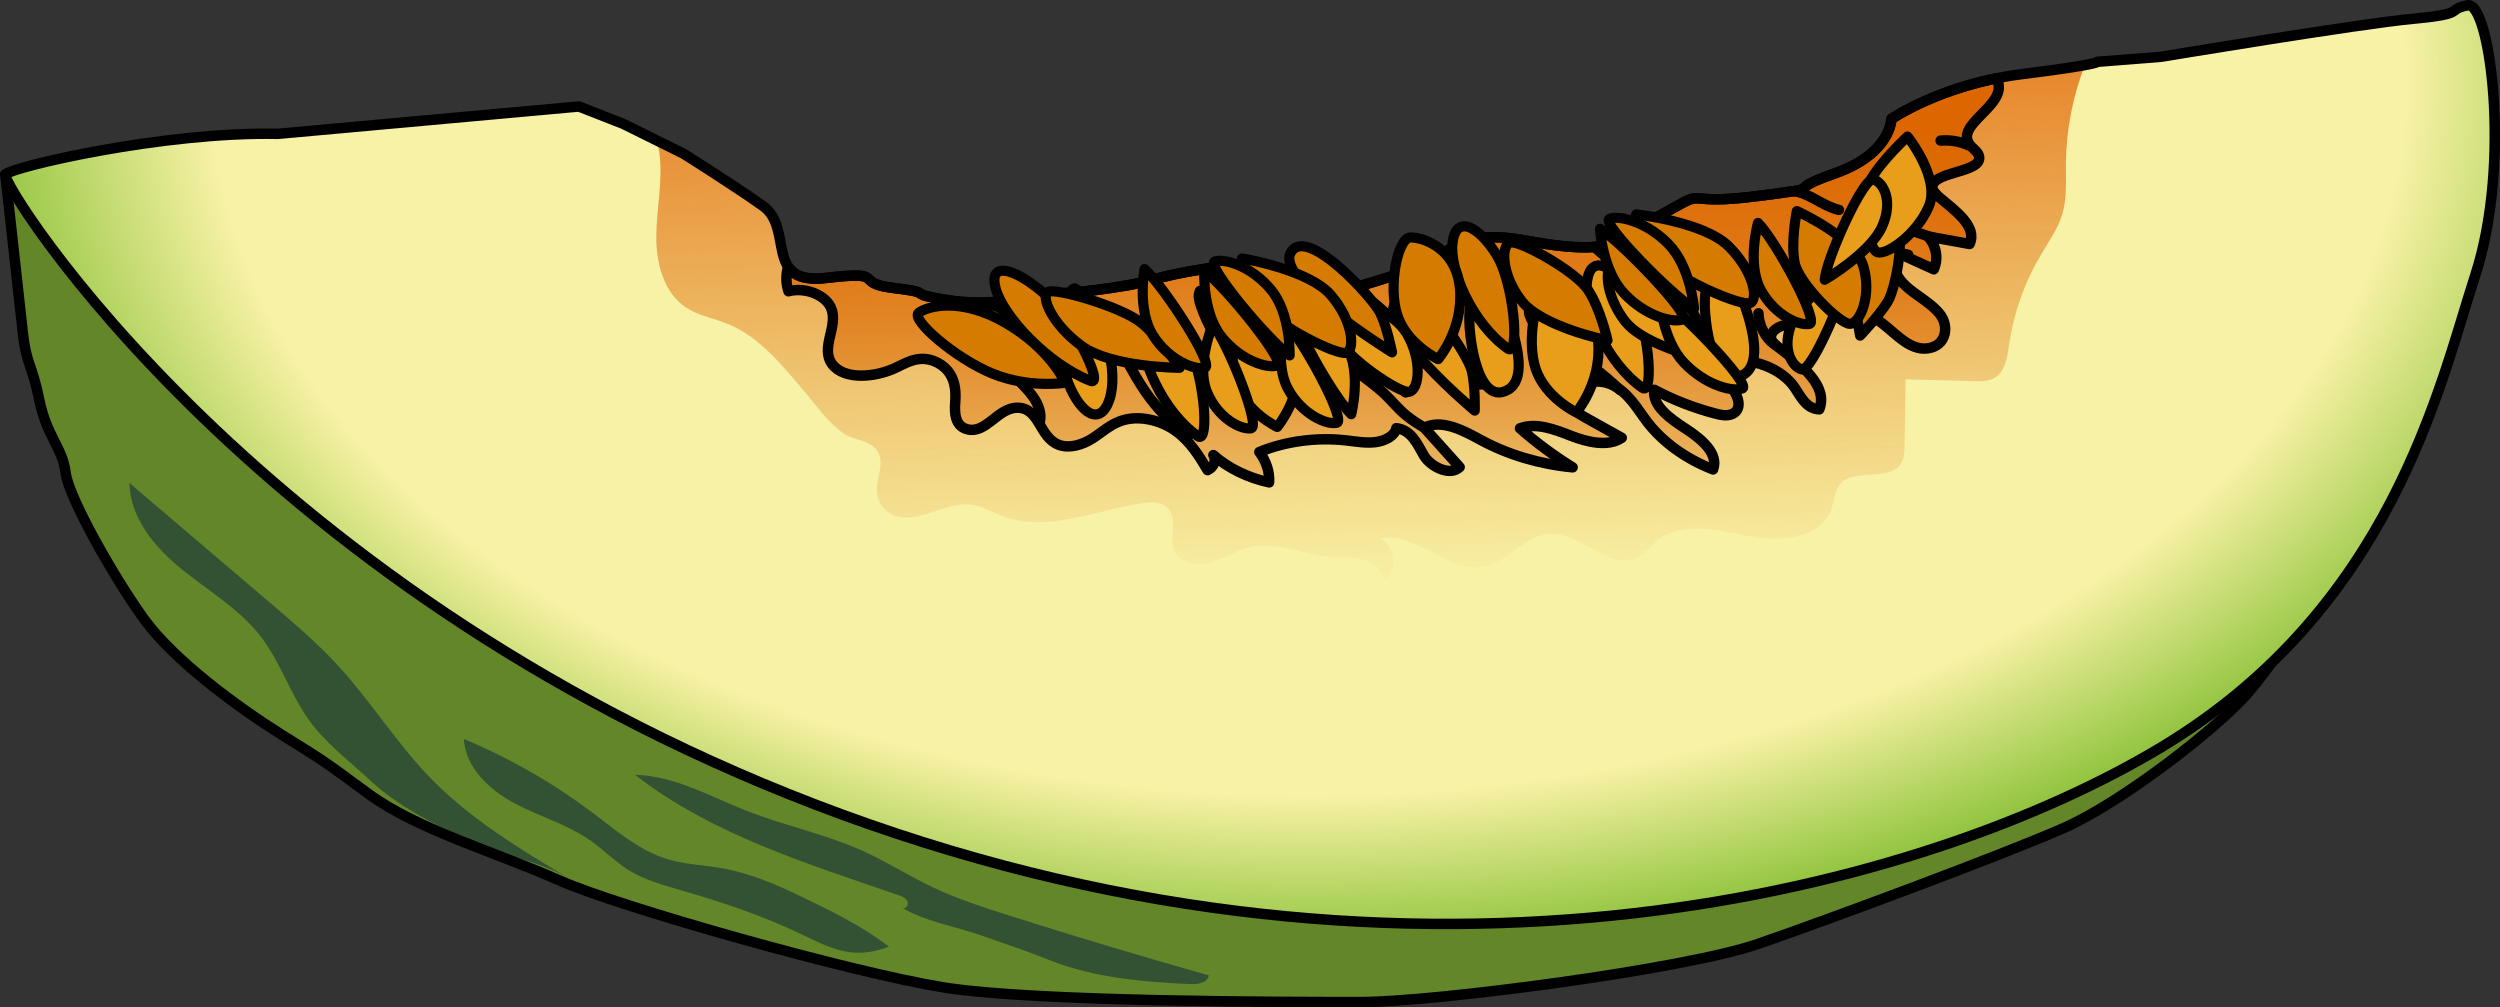 <?xml version="1.0" encoding="utf-8"?>
<!-- Generator: Adobe Illustrator 22.0.0, SVG Export Plug-In . SVG Version: 6.00 Build 0)  -->
<svg version="1.1" id="Layer_1" xmlns="http://www.w3.org/2000/svg" xmlns:xlink="http://www.w3.org/1999/xlink" x="0px" y="0px"
	 width="239.161px" height="96.359px" viewBox="0 0 239.161 96.359" enable-background="new 0 0 239.161 96.359"
	 xml:space="preserve">
<rect x="0" y="0" width="239.161" height="96.359" fill="#333333" stroke="none"/>
<g>
	<g>
		<g>
			<path fill="#638628" d="M0.511,16.689c0,0,1.349,12.19,1.678,15.185s0.867,2.915,1.572,6.397s2.236,4.573,2.509,6.93
				c0.273,2.356,4.647,10.068,7.516,14.03s9.02,8.461,13.12,11.031c4.1,2.57,3.69,2.249,8.336,5.676s12.436,5.676,18.176,8.247
				s28.152,8.889,36.899,10.282c8.746,1.392,33.072,1.392,39.905,1.392c6.833,0,30.886-3.106,37.992-5.569
				c7.106-2.463,23.232-8.461,29.109-11.032c5.876-2.57,15.033-9.853,17.629-12.852s5.01-6.868,6.738-10.045
				c1.728-3.177-3.731-8.055-3.731-8.055l-14.759-0.536L178.6,49.805L75.83,39.095l-26.512-5.784L37.565,22.923L0.511,16.689z"/>
			<path fill="#335233" d="M86.311,86.834c0.296,0.186,0.65-0.276,0.515-0.599s-0.501-0.47-0.831-0.584
				c-8.787-3.033-17.902-5.821-25.242-11.525c3.793,0.076,7.227,2.095,10.761,3.476c3.579,1.398,7.389,2.171,10.895,3.742
				c2.365,1.059,4.558,2.468,6.901,3.573c2.261,1.066,4.645,1.843,7.027,2.602c6.4,2.038,12.834,3.968,19.299,5.787
				c-0.081,0.703-1.019,0.869-1.726,0.838c-4.518-0.198-9.299-0.61-13.519-2.299c-2.193-0.878-4.433-1.626-6.664-2.405
				C91.447,88.642,88.35,88.113,86.311,86.834z"/>
			<path fill="#335233" d="M24.87,60.797c-2.038-2.597-4.975-4.298-7.535-6.381s-4.908-4.906-4.946-8.206
				c4.509,3.841,9.017,7.682,13.526,11.523c2.21,1.883,4.427,3.772,6.393,5.908c3.153,3.426,5.622,7.444,8.865,10.785
				c3.809,3.924,8.556,6.785,13.244,9.6c-2.846-1.709-6.9-2.28-9.97-3.771c-3.045-1.479-6.405-3.162-8.9-5.482
				c-1.971-1.833-4.373-3.654-5.949-5.834C27.753,66.386,26.823,63.286,24.87,60.797z"/>
			<path fill="#335233" d="M65.408,85.242c-1.83-0.534-3.709-1.023-5.323-2.038c-1.284-0.807-2.35-1.916-3.591-2.788
				c-2.224-1.564-4.914-2.307-7.313-3.589c-2.398-1.282-4.661-3.424-4.808-6.14c4.396,1.835,8.559,4.226,12.36,7.096
				c2.239,1.691,4.43,3.589,7.114,4.405c1.713,0.521,3.53,0.566,5.293,0.882c2.521,0.452,4.91,1.454,7.22,2.561
				c2.943,1.411,6.101,2.935,8.679,4.931c-3.371,1.283-5.41,0.25-8.355-1.177C73.102,87.651,69.224,86.356,65.408,85.242z"/>
			<path fill="none" stroke="#000000" stroke-linecap="round" stroke-linejoin="round" stroke-miterlimit="10" d="M0.511,16.689
				c0,0,1.349,12.19,1.678,15.185s0.867,2.915,1.572,6.397s2.236,4.573,2.509,6.93c0.273,2.356,4.647,10.068,7.516,14.03
				s9.02,8.461,13.12,11.031c4.1,2.57,3.69,2.249,8.336,5.676s12.436,5.676,18.176,8.247s28.152,8.889,36.899,10.282
				c8.746,1.392,33.072,1.392,39.905,1.392c6.833,0,30.886-3.106,37.992-5.569c7.106-2.463,23.232-8.461,29.109-11.032
				c5.876-2.57,15.033-9.853,17.629-12.852s5.01-6.868,6.738-10.045c1.728-3.177-3.731-8.055-3.731-8.055l-14.759-0.536
				L178.6,49.805L75.83,39.095l-26.512-5.784L37.565,22.923L0.511,16.689z"/>
			
				<radialGradient id="SVGID_1_" cx="125.152" cy="7.894" r="127.25" gradientTransform="matrix(1 0 0 0.65 0 2.763)" gradientUnits="userSpaceOnUse">
				<stop  offset="0" style="stop-color:#F8F2A6"/>
				<stop  offset="0.824" style="stop-color:#F8F2A6"/>
				<stop  offset="1" style="stop-color:#91C43F"/>
			</radialGradient>
			<path fill="url(#SVGID_1_)" d="M26.576,12.805c-10.917-0.238-25.458,3.17-26.065,3.883c-0.607,0.713,24.245,40.798,80.046,61.238
				s104.019,6.892,126.158-6.417s26.638-34.583,30.1-45.249c3.462-10.665,1.38-26.186-0.753-25.752s0.028,0.802-5.127,1.278
				c-5.155,0.475-24.22,3.651-24.22,3.651l-6.065,0.475c0,0,0.303,0.238-7.278,1.188s-12.434,4.278-12.434,4.278
				s0,3.327-5.459,5.229c-5.459,1.901,0,1.188-7.278,2.139c-7.278,0.951-4.852-0.713-8.188,1.188
				c-3.336,1.901-6.369,3.327-6.369,3.327s-0.303,0.713-4.549,0.238c-4.246-0.475-7.148-1.902-11.125,0.791
				c-2.512,1.7-8.587,3.25-8.587,3.25c-6.065-0.951-3.336-1.664-7.278-1.664s-0.303-1.188-6.369-0.238
				c-6.065,0.951-4.549,1.188-9.401,1.901c-4.852,0.713-3.639,0.238-7.885,0.951c-4.246,0.713-6.646,0.475-9.085,0
				c-2.439-0.475-0.013-0.475-3.955-0.951s-0.303-1.664-6.369-0.951c-6.065,0.713-3.033-4.753-6.065-6.892s-7.582-4.991-7.582-4.991
				l-5.762-2.852l-4.246-1.664L26.576,12.805z"/>
			<linearGradient id="SVGID_2_" gradientUnits="userSpaceOnUse" x1="132.108" y1="56.619" x2="130.527" y2="-10.457">
				<stop  offset="0" style="stop-color:#D86700;stop-opacity:0"/>
				<stop  offset="0.99" style="stop-color:#E45D00"/>
			</linearGradient>
			<path fill="url(#SVGID_2_)" d="M142.047,54.178c2.284-0.481,3.847-2.972,6.177-3.119c3.019-0.191,5.789,3.667,8.462,2.252
				c0.699-0.37,1.18-1.041,1.788-1.546c2.352-1.955,5.83-1.056,8.831-0.468s6.961,0.215,7.923-2.688
				c0.246-0.741,0.255-1.587,0.728-2.209c1.324-1.745,4.844-0.213,5.939-2.11c0.281-0.486,0.296-1.076,0.305-1.637
				c0.032-2.122,0.063-4.244,0.095-6.366c2.191,0.06,4.381,0.119,6.572,0.178c0.644,0.018,1.322,0.027,1.886-0.283
				c1.069-0.587,1.27-2.001,1.445-3.208c0.436-3.01,1.466-5.932,3.014-8.55c0.762-1.289,1.659-2.528,2.082-3.964
				c0.456-1.544,0.327-3.19,0.34-4.801c0.026-3.219,0.651-6.429,1.815-9.43c-0.991,0.183-2.792,0.461-6.078,0.873
				c-7.582,0.951-12.434,4.278-12.434,4.278s0,3.327-5.458,5.229c-5.459,1.901,0,1.188-7.278,2.139s-4.853-0.713-8.188,1.188
				c-3.336,1.901-6.369,3.327-6.369,3.327s-0.303,0.713-4.549,0.238c-4.246-0.475-7.147-1.902-11.125,0.791
				c-2.512,1.7-8.587,3.25-8.587,3.25c-6.065-0.951-3.336-1.664-7.278-1.664s-0.303-1.188-6.369-0.238
				c-6.065,0.951-4.549,1.188-9.401,1.901c-4.853,0.713-3.639,0.238-7.885,0.951c-4.246,0.713-6.646,0.475-9.085,0
				s-0.013-0.475-3.955-0.951s-0.303-1.664-6.369-0.951s-3.033-4.753-6.065-6.892c-3.032-2.139-7.582-4.991-7.582-4.991l-2.585-1.28
				c0.124,0.423,0.226,0.851,0.28,1.279c0.329,2.583-0.267,5.188-0.303,7.792c-0.037,2.604,0.67,5.486,2.841,6.923
				c1.182,0.782,2.63,1.022,3.945,1.551c3.191,1.283,5.405,4.156,7.628,6.781c1.084,1.28,2.231,2.925,3.677,3.817
				c0.991,0.612,2.419,0.521,3.092,1.628c0.699,1.15-0.197,2.618-0.07,3.957c0.072,0.757,0.498,1.472,1.129,1.895
				c2.284,1.531,5.251-1.152,7.973-0.765c0.99,0.141,1.869,0.684,2.8,1.048c4.232,1.655,8.882-0.477,13.371-1.185
				c0.909-0.143,1.979-0.172,2.589,0.517c0.929,1.05,0.024,2.798,0.615,4.069c0.562,1.208,2.226,1.445,3.504,1.067
				c1.277-0.377,2.408-1.182,3.708-1.475c2.761-0.623,5.683,0.99,8.477,1.024c2.188,0.027,3.245-0.041,4.523,2.126
				c1.125-1.049,0.862-3.195-0.533-3.96C135.507,50.819,138.601,54.904,142.047,54.178z"/>
			<linearGradient id="SVGID_3_" gradientUnits="userSpaceOnUse" x1="133.225" y1="59.301" x2="133.225" y2="13.068">
				<stop  offset="0" style="stop-color:#D86700;stop-opacity:0"/>
				<stop  offset="1" style="stop-color:#DC6700"/>
			</linearGradient>
			<path fill="url(#SVGID_3_)" d="M139.637,44.686c-1.128-1.256-2.255-2.512-3.383-3.768c1.655-0.856,3.743,0.268,5.37,1.155
				c2.608,1.423,5.666,2.336,8.821,2.635c-1.816-1.124-3.504-2.375-5.037-3.733c1.552-0.584,3.349,0.115,4.888,0.719
				c1.54,0.604,3.557,1.081,4.847,0.188c-1.135-0.632-2.27-1.264-3.405-1.896c-0.752-0.419-1.563-0.906-1.741-1.615
				c-0.374-1.485,2.452-2.353,4.127-1.599c1.675,0.754,2.451,2.281,3.445,3.579c1.493,1.949,3.712,3.551,6.313,4.558
				c0.55-1.486-1.067-2.887-2.588-3.873c-1.521-0.987-3.259-2.21-3.038-3.748c1.801,0.965,3.773,1.733,5.841,2.277
				c0.481,0.126,1.014,0.24,1.484,0.09c1.133-0.362,0.785-1.701,0.108-2.5c-0.678-0.799-1.506-1.849-0.766-2.613
				c2.63-0.403,5.518,0.682,6.765,2.54c0.58,0.864,1.109,2.03,2.352,2.078c0.881-2.237-1.73-4.278-3.872-5.91
				c-0.303-0.23-0.614-0.482-0.713-0.803c-0.215-0.689,0.701-1.336,1.604-1.377c0.904-0.041,1.745,0.328,2.528,0.685
				c-0.03-0.369-0.06-0.737-0.09-1.106c0.153,0.358,0.685,0.587,1.152,0.496c0.151-0.52,0.141-1.068-0.031-1.583
				c1.965-0.231,4.053,0.3,5.471,1.391c1.4,1.078,2.831,2.829,4.675,2.3c1.454-0.417,1.645-2.066,0.875-3.12
				c-0.769-1.053-2.133-1.742-3.176-2.64c-1.042-0.898-1.761-2.278-0.934-3.304c1.155,0.525,2.311,1.05,3.466,1.574
				c0.461-1.037,0.247-2.243-0.557-3.142c1.328,0.241,2.656,0.482,3.984,0.723c0.769-1.674-1.375-3.188-2.924-4.49
				c-0.277-0.233-0.552-0.493-0.615-0.807c-0.34-1.71,4.906-1.448,4.431-3.138c-0.117-0.418-0.608-0.701-0.882-1.071
				c-1.363-1.836,2.99-3.521,2.777-5.638c-0.025-0.248-0.119-0.482-0.262-0.696c-6.174,1.252-10.011,3.876-10.011,3.876
				s0,3.327-5.459,5.229c-5.459,1.901,0,1.188-7.278,2.139c-7.278,0.951-4.852-0.713-8.188,1.188
				c-3.336,1.901-6.368,3.327-6.368,3.327s-0.303,0.713-4.549,0.238c-4.246-0.475-7.147-1.902-11.125,0.791
				c-2.512,1.7-8.587,3.25-8.587,3.25c-6.065-0.951-3.336-1.664-7.278-1.664c-3.942,0-0.303-1.189-6.368-0.238
				c-6.065,0.951-4.549,1.188-9.401,1.901c-4.852,0.713-3.639,0.238-7.885,0.951s-6.647,0.475-9.085,0
				c-2.439-0.475-0.013-0.475-3.955-0.951c-3.942-0.475-0.303-1.664-6.368-0.951c-2.083,0.245-3.093-0.239-3.644-1.066
				c-0.225,0.768-0.222,1.578,0.031,2.341c1.626-0.429,3.605,0.371,4.1,1.658c0.668,1.734-1.089,3.777,0.092,5.333
				c1.154,1.521,4.131,1.249,6.062,0.332c0.746-0.354,1.486-0.786,2.355-0.848c1.189-0.085,2.309,0.583,2.838,1.422
				c0.529,0.839,0.574,1.813,0.504,2.747c-0.074,0.973-0.037,2.239,1.14,2.555c1.839,0.493,2.949-2.134,4.891-2.056
				c2.072,0.083,2.007,2.842,3.877,3.546c1.045,0.394,2.302-0.027,3.203-0.598c0.902-0.572,1.664-1.307,2.72-1.681
				c1.737-0.615,3.856-0.063,5.259,0.948c1.403,1.012,2.244,2.402,3.051,3.755c0.611-0.278,0.868-0.949,0.554-1.444
				c1.409,1.25,3.286,2.17,5.336,2.616c0.054-1.013-0.276-2.037-0.939-2.909c2.525-1.03,5.464-1.425,8.282-1.112
				c0.934,0.104,1.877,0.283,2.81,0.173c0.933-0.11,1.879-0.607,2.012-1.339c1.469,0.174,2.017,1.554,2.638,2.612
				S138.711,45.596,139.637,44.686z"/>
			<path fill="none" stroke="#000000" stroke-linecap="round" stroke-linejoin="round" stroke-miterlimit="10" d="M139.637,44.686
				c-1.128-1.256-2.255-2.512-3.383-3.768c1.655-0.856,3.743,0.268,5.37,1.155c2.608,1.423,5.666,2.336,8.821,2.635
				c-1.816-1.124-3.504-2.375-5.037-3.733c1.552-0.584,3.349,0.115,4.888,0.719c1.54,0.604,3.557,1.081,4.847,0.188
				c-1.135-0.632-2.27-1.264-3.405-1.896c-0.752-0.419-1.563-0.906-1.741-1.615c-0.374-1.485,2.452-2.353,4.127-1.599
				c1.675,0.754,2.451,2.281,3.445,3.579c1.493,1.949,3.712,3.551,6.313,4.558c0.55-1.486-1.067-2.887-2.588-3.873
				c-1.521-0.987-3.259-2.21-3.038-3.748c1.801,0.965,3.773,1.733,5.841,2.277c0.481,0.126,1.014,0.24,1.484,0.09
				c1.133-0.362,0.785-1.701,0.108-2.5c-0.678-0.799-1.506-1.849-0.766-2.613c2.63-0.403,5.518,0.682,6.765,2.54
				c0.58,0.864,1.109,2.03,2.352,2.078c0.881-2.237-1.73-4.278-3.872-5.91c-0.303-0.23-0.614-0.482-0.713-0.803
				c-0.215-0.689,0.701-1.336,1.604-1.377c0.904-0.041,1.745,0.328,2.528,0.685c-0.03-0.369-0.06-0.737-0.09-1.106
				c0.153,0.358,0.685,0.587,1.152,0.496c0.151-0.52,0.141-1.068-0.031-1.583c1.965-0.231,4.053,0.3,5.471,1.391
				c1.4,1.078,2.831,2.829,4.675,2.3c1.454-0.417,1.645-2.066,0.875-3.12c-0.769-1.053-2.133-1.742-3.176-2.64
				c-1.042-0.898-1.761-2.278-0.934-3.304c1.155,0.525,2.311,1.05,3.466,1.574c0.461-1.037,0.247-2.243-0.557-3.142
				c1.328,0.241,2.656,0.482,3.984,0.723c0.769-1.674-1.375-3.188-2.924-4.49c-0.277-0.233-0.552-0.493-0.615-0.807
				c-0.34-1.71,4.906-1.448,4.431-3.138c-0.117-0.418-0.608-0.701-0.882-1.071c-1.363-1.836,2.99-3.521,2.777-5.638
				c-0.025-0.248-0.119-0.482-0.262-0.696c-6.174,1.252-10.011,3.876-10.011,3.876s0,3.327-5.459,5.229
				c-5.459,1.901,0,1.188-7.278,2.139c-7.278,0.951-4.852-0.713-8.188,1.188c-3.336,1.901-6.368,3.327-6.368,3.327
				s-0.303,0.713-4.549,0.238c-4.246-0.475-7.147-1.902-11.125,0.791c-2.512,1.7-8.587,3.25-8.587,3.25
				c-6.065-0.951-3.336-1.664-7.278-1.664c-3.942,0-0.303-1.189-6.368-0.238c-6.065,0.951-4.549,1.188-9.401,1.901
				c-4.852,0.713-3.639,0.238-7.885,0.951s-6.647,0.475-9.085,0c-2.439-0.475-0.013-0.475-3.955-0.951
				c-3.942-0.475-0.303-1.664-6.368-0.951c-2.083,0.245-3.093-0.239-3.644-1.066c-0.225,0.768-0.222,1.578,0.031,2.341
				c1.626-0.429,3.605,0.371,4.1,1.658c0.668,1.734-1.089,3.777,0.092,5.333c1.154,1.521,4.131,1.249,6.062,0.332
				c0.746-0.354,1.486-0.786,2.355-0.848c1.189-0.085,2.309,0.583,2.838,1.422c0.529,0.839,0.574,1.813,0.504,2.747
				c-0.074,0.973-0.037,2.239,1.14,2.555c1.839,0.493,2.949-2.134,4.891-2.056c2.072,0.083,2.007,2.842,3.877,3.546
				c1.045,0.394,2.302-0.027,3.203-0.598c0.902-0.572,1.664-1.307,2.72-1.681c1.737-0.615,3.856-0.063,5.259,0.948
				c1.403,1.012,2.244,2.402,3.051,3.755c0.611-0.278,0.868-0.949,0.554-1.444c1.409,1.25,3.286,2.17,5.336,2.616
				c0.054-1.013-0.276-2.037-0.939-2.909c2.525-1.03,5.464-1.425,8.282-1.112c0.934,0.104,1.877,0.283,2.81,0.173
				c0.933-0.11,1.879-0.607,2.012-1.339c1.469,0.174,2.017,1.554,2.638,2.612S138.711,45.596,139.637,44.686z"/>
			<path fill="none" stroke="#000000" stroke-linecap="round" stroke-linejoin="round" stroke-miterlimit="10" d="M26.576,12.805
				c-10.917-0.238-25.458,3.17-26.065,3.883c-0.607,0.713,24.245,40.798,80.046,61.238s104.019,6.892,126.158-6.417
				s26.638-34.583,30.1-45.249c3.462-10.665,1.38-26.186-0.753-25.752s0.028,0.802-5.127,1.278
				c-5.155,0.475-24.22,3.651-24.22,3.651l-6.065,0.475c0,0,0.303,0.238-7.278,1.188s-12.434,4.278-12.434,4.278
				s0,3.327-5.459,5.229c-5.459,1.901,0,1.188-7.278,2.139c-7.278,0.951-4.852-0.713-8.188,1.188
				c-3.336,1.901-6.369,3.327-6.369,3.327s-0.303,0.713-4.549,0.238c-4.246-0.475-7.148-1.902-11.125,0.791
				c-2.512,1.7-8.587,3.25-8.587,3.25c-6.065-0.951-3.336-1.664-7.278-1.664s-0.303-1.188-6.369-0.238
				c-6.065,0.951-4.549,1.188-9.401,1.901c-4.852,0.713-3.639,0.238-7.885,0.951c-4.246,0.713-6.646,0.475-9.085,0
				c-2.439-0.475-0.013-0.475-3.955-0.951s-0.303-1.664-6.369-0.951c-6.065,0.713-3.033-4.753-6.065-6.892s-7.582-4.991-7.582-4.991
				l-5.762-2.852l-4.246-1.664L26.576,12.805z"/>
		</g>
		<path fill="none" stroke="#000000" stroke-linecap="round" stroke-linejoin="round" stroke-miterlimit="10" d="M99.483,40.321
			c0.164-0.791-0.138-1.605-0.622-2.312s-1.144-1.327-1.762-1.966c-1.324-1.369-2.474-2.841-3.428-4.387
			c-0.107-0.174-0.214-0.372-0.134-0.555c0.08-0.183,0.451-0.273,0.571-0.104"/>
		<path fill="none" stroke="#000000" stroke-linecap="round" stroke-linejoin="round" stroke-miterlimit="10" d="M113.643,41.742
			c-1.599-1.246-2.966-2.675-4.045-4.227c-0.686-0.987-1.254-2.021-1.822-3.053c-0.435-0.791-0.872-1.588-1.126-2.426
			c-0.099-0.327-0.164-0.69,0.042-0.985c0.224-0.321,0.724-0.475,1.191-0.469c0.467,0.006,0.913,0.142,1.347,0.277"/>
		<path fill="none" stroke="#000000" stroke-linecap="round" stroke-linejoin="round" stroke-miterlimit="10" d="M129.32,27.678
			c0.861,0.418,1.654,0.921,2.354,1.495c1.668,1.368,2.775,3.102,4.394,4.506c1.134,0.983,2.498,1.785,3.885,2.544
			c0.644,0.352,1.443,0.711,2.17,0.479"/>
		<path fill="none" stroke="#000000" stroke-linecap="round" stroke-linejoin="round" stroke-miterlimit="10" d="M136.431,41.023
			c-0.683-0.413-1.37-0.828-1.96-1.322c-0.737-0.617-1.309-1.342-1.994-1.995c-0.876-0.834-1.929-1.54-2.879-2.322
			c-0.72-0.592-1.424-1.419-1.007-2.169"/>
		<path fill="none" stroke="#000000" stroke-linecap="round" stroke-linejoin="round" stroke-miterlimit="10" d="M130.549,33.911
			c0.477,0.264,0.913,0.574,1.296,0.92c0.95,0.858,1.568,1.933,2.629,2.707"/>
		<path fill="none" stroke="#000000" stroke-linecap="round" stroke-linejoin="round" stroke-miterlimit="10" d="M128.3,38.188
			c-2.298-0.52-3.893-2.137-5.102-3.754c-1.208-1.618-2.248-3.381-4.078-4.588"/>
		<path fill="none" stroke="#000000" stroke-linecap="round" stroke-linejoin="round" stroke-miterlimit="10" d="M114.791,27.837
			c-0.201,0.44-0.073,0.927,0.08,1.379c0.33,0.973,0.772,1.922,1.317,2.834"/>
		<path fill="none" stroke="#000000" stroke-linecap="round" stroke-linejoin="round" stroke-miterlimit="10" d="M94.346,29.177
			c0.544-0.067,1.094,0.137,1.496,0.432c0.401,0.295,0.682,0.674,0.97,1.042c1.438,1.837,3.194,3.521,5.204,4.991"/>
		<path fill="none" stroke="#000000" stroke-linecap="round" stroke-linejoin="round" stroke-miterlimit="10" d="M152.522,23.623
			c1.127,1.03,2.387,1.939,3.493,2.983c1.117,1.055,2.617,1.859,4.277,2.292"/>
		<path fill="none" stroke="#000000" stroke-linecap="round" stroke-linejoin="round" stroke-miterlimit="10" d="M154.978,37.305
			c-1.517-1.443-3.227-2.76-5.095-3.923c-1.433-0.893-3.058-1.805-3.535-3.191c-0.08-0.234-0.123-0.489-0.007-0.714
			s0.433-0.4,0.731-0.335"/>
		<path fill="none" stroke="#000000" stroke-linecap="round" stroke-linejoin="round" stroke-miterlimit="10" d="M169.888,33.021
			c-1.035-0.612-1.672-2.033-1.666-3.049"/>
		<path fill="none" stroke="#000000" stroke-linecap="round" stroke-linejoin="round" stroke-miterlimit="10" d="M176.35,29.362
			c-3.209-0.273-6.127-2.076-7.214-4.458"/>
		<path fill="none" stroke="#000000" stroke-linecap="round" stroke-linejoin="round" stroke-miterlimit="10" d="M182.549,24.373
			c-1.879-0.304-3.405-1.513-5.313-1.667"/>
		<path fill="none" stroke="#000000" stroke-linecap="round" stroke-linejoin="round" stroke-miterlimit="10" d="M185.217,22.839
			c-1.23-0.388-2.47-0.78-3.574-1.355c-1.104-0.575-2.077-1.354-2.56-2.322"/>
		<path fill="none" stroke="#000000" stroke-linecap="round" stroke-linejoin="round" stroke-miterlimit="10" d="M185.217,18.592
			c-0.766-0.768-1.293-1.725-2.449-2.083"/>
		<path fill="none" stroke="#000000" stroke-linecap="round" stroke-linejoin="round" stroke-miterlimit="10" d="M171.636,18.282
			c1.595,0.259,2.721,1.432,4.283,1.794"/>
		<path fill="none" stroke="#000000" stroke-linecap="round" stroke-linejoin="round" stroke-miterlimit="10" d="M188.306,13.898
			c-0.794-0.368-1.742-0.527-2.659-0.446"/>
	</g>
	<g>
		<g>
			
				<path fill="#E99E1B" stroke="#000000" stroke-width="0.97" stroke-linecap="round" stroke-linejoin="round" stroke-miterlimit="10" d="
				M157.12,37.103c1.167,0.817,0.588-6.374-1.154-9.086s-3.8-3.72-4.143-1.09S153.744,34.739,157.12,37.103z"/>
			
				<path fill="#E99E1B" stroke="#000000" stroke-width="0.97" stroke-linecap="round" stroke-linejoin="round" stroke-miterlimit="10" d="
				M150.801,39.454c0,0,2.425-2.841,2.085-6.729s-3.493-4.911-4.719-4.923c-1.226-0.012-2.184,4.686-1.262,7.467
				C147.827,38.05,150.801,39.454,150.801,39.454z"/>
			
				<path fill="#E99E1B" stroke="#000000" stroke-width="0.97" stroke-linecap="round" stroke-linejoin="round" stroke-miterlimit="10" d="
				M122.183,40.842c0,0,2.425-2.841,2.085-6.729s-3.493-4.911-4.719-4.923c-1.226-0.012-2.184,4.686-1.262,7.467
				C119.209,39.438,122.183,40.842,122.183,40.842z"/>
			
				<path fill="#E99E1B" stroke="#000000" stroke-width="0.97" stroke-linecap="round" stroke-linejoin="round" stroke-miterlimit="10" d="
				M141.079,39.282c0,0-9.572-7.958-7.509-10.447c2.063-2.489,6.872,5.149,7.225,6.641
				C141.148,36.968,141.079,39.282,141.079,39.282z"/>
			
				<path fill="#E99E1B" stroke="#000000" stroke-width="0.97" stroke-linecap="round" stroke-linejoin="round" stroke-miterlimit="10" d="
				M142.225,25.744c0,0,5.205,9.704,2.042,11.539c-3.162,1.835-4.01-6.44-3.621-7.918S142.225,25.744,142.225,25.744z"/>
			
				<path fill="#E99E1B" stroke="#000000" stroke-width="0.97" stroke-linecap="round" stroke-linejoin="round" stroke-miterlimit="10" d="
				M164.755,24.293c0,0,5.205,9.704,2.042,11.539c-3.162,1.835-4.01-6.44-3.621-7.918C163.567,26.437,164.755,24.293,164.755,24.293
				z"/>
			
				<path fill="#E99E1B" stroke="#000000" stroke-width="0.97" stroke-linecap="round" stroke-linejoin="round" stroke-miterlimit="10" d="
				M163.676,34.504c0,0-6.292-1.266-8.238-3.799s-1.962-5.335-1.06-5.564s6.216,2.723,7.421,4.517
				C163.005,31.452,163.676,34.504,163.676,34.504z"/>
			
				<path fill="#E99E1B" stroke="#000000" stroke-width="0.97" stroke-linecap="round" stroke-linejoin="round" stroke-miterlimit="10" d="
				M114.604,41.737c1.167,0.817,0.588-6.374-1.154-9.086c-1.742-2.712-3.8-3.72-4.143-1.09S111.228,39.372,114.604,41.737z"/>
			
				<path fill="#E99E1B" stroke="#000000" stroke-width="0.97" stroke-linecap="round" stroke-linejoin="round" stroke-miterlimit="10" d="
				M102.975,27.67c-0.989-0.924-1.901,6.23-0.733,9.082c1.168,2.852,3.002,4.054,3.886,1.494
				C107.013,35.685,105.837,30.344,102.975,27.67z"/>
			
				<path fill="#E99E1B" stroke="#000000" stroke-width="0.97" stroke-linecap="round" stroke-linejoin="round" stroke-miterlimit="10" d="
				M116.016,31.058c0,0-1.594,3.817-0.572,6.378c1.022,2.561,3.258,3.69,4.234,3.542C120.654,40.83,117.48,32.848,116.016,31.058z"
				/>
			
				<path fill="#E99E1B" stroke="#000000" stroke-width="0.97" stroke-linecap="round" stroke-linejoin="round" stroke-miterlimit="10" d="
				M158.772,28.485c0,0,0.216,3.998,2.332,6.219c2.116,2.222,4.734,2.809,5.587,2.452C167.546,36.8,160.959,29.873,158.772,28.485z"
				/>
			
				<path fill="#E99E1B" stroke="#000000" stroke-width="0.97" stroke-linecap="round" stroke-linejoin="round" stroke-miterlimit="10" d="
				M126.905,27.52c0,0,6.087,1.707,7.656,4.36s1.175,5.436,0.243,5.6c-0.932,0.163-5.797-3.148-6.737-5.015
				C127.127,30.598,126.905,27.52,126.905,27.52z"/>
			
				<path fill="#E99E1B" stroke="#000000" stroke-width="0.97" stroke-linecap="round" stroke-linejoin="round" stroke-miterlimit="10" d="
				M129.262,39.627c0,0,1.005-3.921-0.396-6.398c-1.401-2.476-3.79-3.437-4.737-3.217C123.183,30.232,127.539,37.952,129.262,39.627
				z"/>
			
				<path fill="#E99E1B" stroke="#000000" stroke-width="0.97" stroke-linecap="round" stroke-linejoin="round" stroke-miterlimit="10" d="
				M122.944,30.788c0,0-1.086,3.91,0.264,6.399c1.35,2.49,3.72,3.474,4.671,3.264C128.83,40.241,124.633,32.48,122.944,30.788z"/>
			
				<path fill="#E99E1B" stroke="#000000" stroke-width="0.97" stroke-linecap="round" stroke-linejoin="round" stroke-miterlimit="10" d="
				M176.821,25.691c0,0-4.282,2.592-5.365,5.111c-1.083,2.52-0.033,4.298,0.916,4.539C173.32,35.582,176.706,27.733,176.821,25.691z
				"/>
			<g>
				
					<path fill="#D57C00" stroke="#000000" stroke-width="0.97" stroke-linecap="round" stroke-linejoin="round" stroke-miterlimit="10" d="
					M168.177,21.324c0,0-1.086,3.91,0.264,6.399s3.72,3.474,4.671,3.264C174.063,30.777,169.866,23.016,168.177,21.324z"/>
				
					<path fill="#D57C00" stroke="#000000" stroke-width="0.97" stroke-linecap="round" stroke-linejoin="round" stroke-miterlimit="10" d="
					M156.525,20.504c0,0,6.455,0.705,8.837,3.052s2.903,5.133,2.052,5.44c-0.851,0.307-6.642-2.16-8.158-3.838
					C157.74,23.48,156.525,20.504,156.525,20.504z"/>
				
					<path fill="#D57C00" stroke="#000000" stroke-width="0.97" stroke-linecap="round" stroke-linejoin="round" stroke-miterlimit="10" d="
					M144.256,33.36c1.167,0.817,0.588-6.374-1.154-9.086c-1.742-2.712-3.8-3.72-4.143-1.09S140.88,30.995,144.256,33.36z"/>
				
					<path fill="#D57C00" stroke="#000000" stroke-width="0.97" stroke-linecap="round" stroke-linejoin="round" stroke-miterlimit="10" d="
					M137.58,34.36c0,0,2.425-2.841,2.085-6.729s-3.493-4.911-4.719-4.923c-1.226-0.012-2.184,4.686-1.262,7.467
					C134.606,32.956,137.58,34.36,137.58,34.36z"/>
				
					<path fill="#D57C00" stroke="#000000" stroke-width="0.97" stroke-linecap="round" stroke-linejoin="round" stroke-miterlimit="10" d="
					M133.169,33.709c0,0-11.177-6.861-9.691-9.549s7.901,4.367,8.576,5.808C132.729,31.408,133.169,33.709,133.169,33.709z"/>
				
					<path fill="#D57C00" stroke="#000000" stroke-width="0.97" stroke-linecap="round" stroke-linejoin="round" stroke-miterlimit="10" d="
					M153.781,32.563c0,0-6.292-1.266-8.238-3.799s-1.962-5.335-1.06-5.564s6.216,2.723,7.421,4.517
					C153.11,29.511,153.781,32.563,153.781,32.563z"/>
				
					<path fill="#D57C00" stroke="#000000" stroke-width="0.97" stroke-linecap="round" stroke-linejoin="round" stroke-miterlimit="10" d="
					M104.323,36.438c1.437,0.566-1.945-6.276-4.678-8.563c-2.732-2.287-5.096-2.866-4.39-0.257
					C95.962,30.227,100.165,34.801,104.323,36.438z"/>
				
					<path fill="#D57C00" stroke="#000000" stroke-width="0.97" stroke-linecap="round" stroke-linejoin="round" stroke-miterlimit="10" d="
					M101.911,36.618c0,0-1.387-3.212-5.708-5.724c-4.322-2.512-7.487-1.595-8.311-0.972c-0.824,0.623,3.49,4.363,7.031,5.81
					S101.911,36.618,101.911,36.618z"/>
				
					<path fill="#D57C00" stroke="#000000" stroke-width="0.97" stroke-linecap="round" stroke-linejoin="round" stroke-miterlimit="10" d="
					M112.85,35.188c0,0-6.514-0.014-9.371-2.089c-2.857-2.074-3.974-4.781-3.202-5.176c0.772-0.395,7.014,1.437,8.872,2.94
					C111.008,32.366,112.85,35.188,112.85,35.188z"/>
				
					<path fill="#D57C00" stroke="#000000" stroke-width="0.97" stroke-linecap="round" stroke-linejoin="round" stroke-miterlimit="10" d="
					M162.058,29.532c0,0-0.298-3.996-2.46-6.197s-4.79-2.761-5.636-2.396C153.116,21.304,159.843,28.166,162.058,29.532z"/>
				
					<path fill="#D57C00" stroke="#000000" stroke-width="0.97" stroke-linecap="round" stroke-linejoin="round" stroke-miterlimit="10" d="
					M109.489,25.74c0,0-0.732,3.954,0.836,6.383c1.569,2.429,4.019,3.308,4.948,3.057C116.203,34.928,111.324,27.357,109.489,25.74z
					"/>
				
					<path fill="#D57C00" stroke="#000000" stroke-width="0.97" stroke-linecap="round" stroke-linejoin="round" stroke-miterlimit="10" d="
					M153.064,21.886c0,0,0.216,3.998,2.332,6.219s4.734,2.809,5.587,2.452C161.838,30.201,155.251,23.274,153.064,21.886z"/>
				
					<path fill="#D57C00" stroke="#000000" stroke-width="0.97" stroke-linecap="round" stroke-linejoin="round" stroke-miterlimit="10" d="
					M118.811,24.722c0,0,6.371,1.039,8.499,3.501c2.128,2.462,2.351,5.262,1.468,5.524c-0.883,0.262-6.402-2.498-7.737-4.248
					C119.706,27.749,118.811,24.722,118.811,24.722z"/>
				
					<path fill="#D57C00" stroke="#000000" stroke-width="0.97" stroke-linecap="round" stroke-linejoin="round" stroke-miterlimit="10" d="
					M177.947,32.11c0,0-2.122-10.219,1.544-11.528s1.954,6.865,1.117,8.243C179.772,30.204,177.947,32.11,177.947,32.11z"/>
				
					<path fill="#D57C00" stroke="#000000" stroke-width="0.97" stroke-linecap="round" stroke-linejoin="round" stroke-miterlimit="10" d="
					M171.892,20.193c0,0,5.536,2.476,6.363,5.28c0.827,2.803-0.316,5.473-1.279,5.509c-0.963,0.036-4.86-3.847-5.28-5.798
					S171.892,20.193,171.892,20.193z"/>
				
					<path fill="#D57C00" stroke="#000000" stroke-width="0.97" stroke-linecap="round" stroke-linejoin="round" stroke-miterlimit="10" d="
					M123.372,34.001c0,0,0.129-3.995-1.794-6.299c-1.924-2.304-4.488-3-5.372-2.68S121.306,32.525,123.372,34.001z"/>
				
					<path fill="#D57C00" stroke="#000000" stroke-width="0.97" stroke-linecap="round" stroke-linejoin="round" stroke-miterlimit="10" d="
					M115.207,25.918c0,0-0.212,3.992,1.664,6.315s4.427,3.044,5.318,2.734C123.08,34.656,117.243,27.414,115.207,25.918z"/>
			</g>
			
				<path fill="#E99E1B" stroke="#000000" stroke-width="0.97" stroke-linecap="round" stroke-linejoin="round" stroke-miterlimit="10" d="
				M182.478,13.061c0,0,3.215,4.004,2.028,6.716c-1.187,2.712-4.031,4.648-4.91,4.356c-0.879-0.291-1.676-4.969-0.712-6.803
				C179.848,15.495,182.478,13.061,182.478,13.061z"/>
			
				<path fill="#E99E1B" stroke="#000000" stroke-width="0.97" stroke-linecap="round" stroke-linejoin="round" stroke-miterlimit="10" d="
				M174.56,26.766c0,0,4.336-2.547,5.472-5.055s0.122-4.296-0.822-4.546S174.717,24.727,174.56,26.766z"/>
		</g>
	</g>
</g>
</svg>
